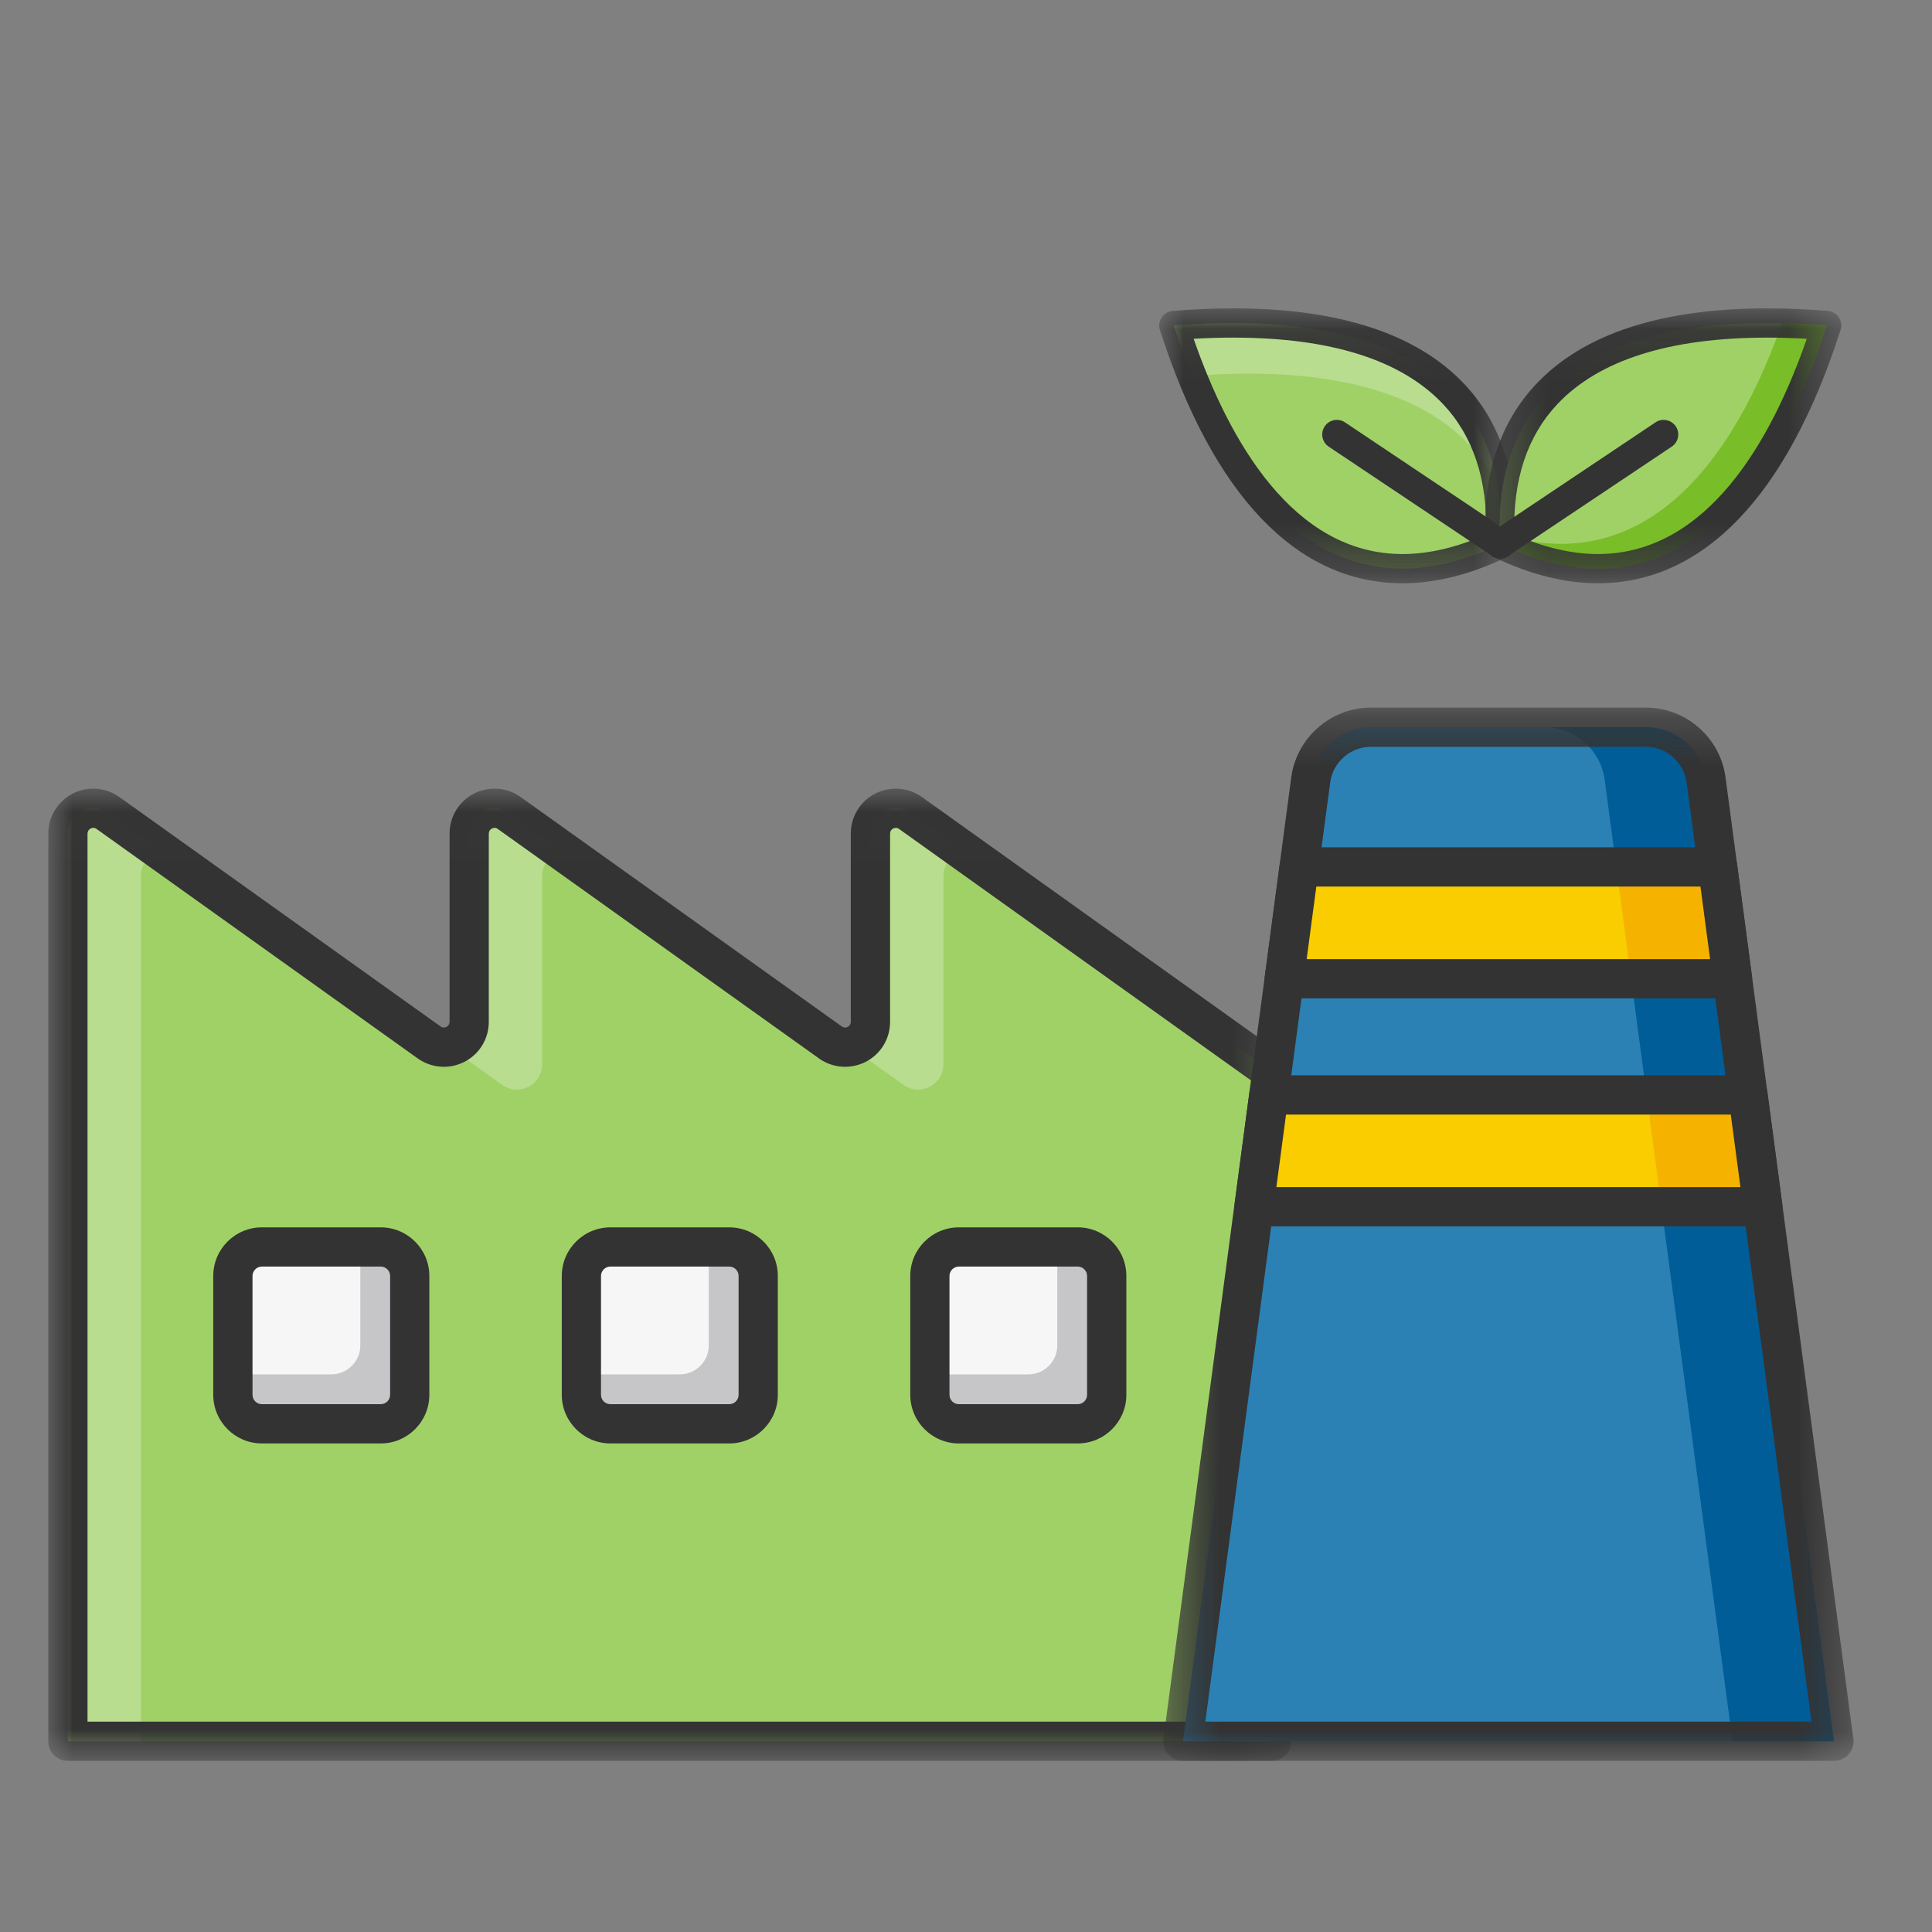 <?xml version="1.0" encoding="UTF-8"?>
<svg width="40px" height="40px" viewBox="0 0 40 40" version="1.1" xmlns="http://www.w3.org/2000/svg" xmlns:xlink="http://www.w3.org/1999/xlink">
    <rect x="0" y="0" width="40" height="40" fill="#808080" stroke="none"/>
    <!-- Generator: Sketch 58 (84663) - https://sketch.com -->
    <title>accion_climatica_40x40</title>
    <desc>Created with Sketch.</desc>
    <defs>
        <polygon id="path-1" points="0 0.021 25.735 0.021 25.735 20.15 0 20.15"></polygon>
        <polygon id="path-3" points="0.335 0.293 14.627 0.293 14.627 22.1 0.335 22.1"></polygon>
        <polygon id="path-5" points="5.1990939e-05 0.068 7.377 0.068 7.377 5.76 5.1990939e-05 5.76"></polygon>
        <polygon id="path-7" points="0.216 0.068 7.593 0.068 7.593 5.76 0.216 5.76"></polygon>
    </defs>
    <g id="accion_climatica_40x40" stroke="none" stroke-width="1" fill="none" fill-rule="evenodd">
        <g id="Group-49" transform="translate(1, 14)">
            <path d="M17.85,2.832 C17.69,2.719 17.48,2.703 17.305,2.793 C17.131,2.882 17.021,3.062 17.021,3.258 L17.021,7.157 C17.021,7.353 16.912,7.533 16.737,7.623 C16.563,7.713 16.353,7.697 16.193,7.583 L9.542,2.832 C9.382,2.719 9.172,2.703 8.998,2.793 C8.824,2.882 8.714,3.062 8.714,3.258 L8.714,7.157 C8.714,7.353 8.604,7.533 8.43,7.623 C8.255,7.713 8.046,7.697 7.886,7.583 L1.234,2.832 C1.074,2.719 0.865,2.703 0.691,2.793 C0.517,2.882 0.406,3.062 0.406,3.258 L0.406,22.05 L8.714,22.05 L17.021,22.05 L25.328,22.05 L25.328,8.175 L17.85,2.832 Z" id="Fill-1" fill="#A0D167"></path>
            <path d="M9.397,8.461 C9.556,8.575 9.766,8.59 9.941,8.501 C10.115,8.411 10.224,8.231 10.224,8.035 L10.224,4.136 C10.224,3.94 10.334,3.761 10.509,3.67 C10.553,3.648 10.601,3.631 10.648,3.622 L9.542,2.833 C9.382,2.718 9.172,2.703 8.998,2.793 C8.823,2.883 8.714,3.062 8.714,3.258 L8.714,7.157 C8.714,7.353 8.604,7.533 8.43,7.623 C8.385,7.646 8.339,7.662 8.291,7.67 L9.397,8.461 Z" id="Fill-3" fill="#B9DD8F"></path>
            <path d="M17.705,8.461 C17.864,8.575 18.074,8.59 18.248,8.501 C18.423,8.411 18.532,8.231 18.532,8.035 L18.532,4.136 C18.532,3.94 18.641,3.761 18.817,3.67 C18.861,3.648 18.908,3.631 18.955,3.622 L17.85,2.833 C17.69,2.718 17.479,2.703 17.306,2.793 C17.131,2.883 17.021,3.062 17.021,3.258 L17.021,7.157 C17.021,7.353 16.912,7.533 16.738,7.623 C16.693,7.646 16.646,7.662 16.599,7.67 L17.705,8.461 Z" id="Fill-5" fill="#B9DD8F"></path>
            <path d="M1.917,4.136 C1.917,3.94 2.027,3.761 2.201,3.67 C2.246,3.647 2.293,3.632 2.34,3.622 L1.234,2.832 C1.075,2.718 0.865,2.703 0.69,2.793 C0.516,2.882 0.406,3.062 0.406,3.258 L0.406,22.052 L1.917,22.052 L1.917,4.136 Z" id="Fill-7" fill="#B9DD8F"></path>
            <path d="M14.698,14.878 C14.698,15.209 14.429,15.478 14.098,15.478 L11.638,15.478 C11.306,15.478 11.037,15.209 11.037,14.878 L11.037,12.417 C11.037,12.086 11.306,11.818 11.638,11.818 L14.098,11.818 C14.429,11.818 14.698,12.086 14.698,12.417 L14.698,14.878 Z" id="Fill-9" fill="#F6F6F6"></path>
            <path d="M21.913,14.878 C21.913,15.209 21.644,15.478 21.313,15.478 L18.852,15.478 C18.521,15.478 18.253,15.209 18.253,14.878 L18.253,12.417 C18.253,12.086 18.521,11.818 18.852,11.818 L21.313,11.818 C21.644,11.818 21.913,12.086 21.913,12.417 L21.913,14.878 Z" id="Fill-11" fill="#F6F6F6"></path>
            <path d="M21.313,11.818 L20.89,11.818 L20.89,13.854 C20.89,14.186 20.621,14.455 20.289,14.455 L18.252,14.455 L18.252,14.878 C18.252,15.209 18.521,15.478 18.853,15.478 L21.313,15.478 C21.644,15.478 21.913,15.209 21.913,14.878 L21.913,12.417 C21.913,12.086 21.644,11.818 21.313,11.818" id="Fill-13" fill="#C6C6C9"></path>
            <path d="M14.097,11.818 L13.674,11.818 L13.674,13.854 C13.674,14.186 13.406,14.455 13.074,14.455 L11.037,14.455 L11.037,14.878 C11.037,15.209 11.306,15.478 11.638,15.478 L14.097,15.478 C14.43,15.478 14.698,15.209 14.698,14.878 L14.698,12.417 C14.698,12.086 14.43,11.818 14.097,11.818" id="Fill-15" fill="#C6C6C9"></path>
            <path d="M3.823,14.878 C3.823,15.209 4.091,15.478 4.422,15.478 L6.883,15.478 C7.214,15.478 7.483,15.209 7.483,14.878 L7.483,12.417 C7.483,12.086 7.214,11.818 6.883,11.818 L4.422,11.818 C4.091,11.818 3.823,12.086 3.823,12.417 L3.823,14.878 Z" id="Fill-17" fill="#F6F6F6"></path>
            <path d="M6.882,11.818 L6.46,11.818 L6.46,13.854 C6.46,14.186 6.19,14.455 5.859,14.455 L3.822,14.455 L3.822,14.878 C3.822,15.209 4.091,15.478 4.422,15.478 L6.882,15.478 C7.214,15.478 7.483,15.209 7.483,14.878 L7.483,12.417 C7.483,12.086 7.214,11.818 6.882,11.818" id="Fill-19" fill="#C6C6C9"></path>
            <path d="M11.638,12.223 C11.53,12.223 11.443,12.311 11.443,12.417 L11.443,14.878 C11.443,14.985 11.53,15.072 11.638,15.072 L14.097,15.072 C14.205,15.072 14.292,14.985 14.292,14.878 L14.292,12.417 C14.292,12.311 14.205,12.223 14.097,12.223 L11.638,12.223 Z M14.097,15.885 L11.638,15.885 C11.083,15.885 10.631,15.432 10.631,14.878 L10.631,12.417 C10.631,11.862 11.083,11.411 11.638,11.411 L14.097,11.411 C14.653,11.411 15.104,11.862 15.104,12.417 L15.104,14.878 C15.104,15.432 14.653,15.885 14.097,15.885 L14.097,15.885 Z" id="Fill-21" fill="#333333"></path>
            <path d="M18.852,12.223 C18.745,12.223 18.658,12.311 18.658,12.417 L18.658,14.878 C18.658,14.985 18.745,15.072 18.852,15.072 L21.313,15.072 C21.419,15.072 21.507,14.985 21.507,14.878 L21.507,12.417 C21.507,12.311 21.419,12.223 21.313,12.223 L18.852,12.223 Z M21.313,15.885 L18.852,15.885 C18.297,15.885 17.846,15.432 17.846,14.878 L17.846,12.417 C17.846,11.862 18.297,11.411 18.852,11.411 L21.313,11.411 C21.868,11.411 22.32,11.862 22.32,12.417 L22.32,14.878 C22.32,15.432 21.868,15.885 21.313,15.885 L21.313,15.885 Z" id="Fill-23" fill="#333333"></path>
            <path d="M4.422,12.223 C4.315,12.223 4.228,12.311 4.228,12.417 L4.228,14.878 C4.228,14.985 4.315,15.072 4.422,15.072 L6.883,15.072 C6.99,15.072 7.077,14.985 7.077,14.878 L7.077,12.417 C7.077,12.311 6.99,12.223 6.883,12.223 L4.422,12.223 Z M6.883,15.885 L4.422,15.885 C3.867,15.885 3.415,15.432 3.415,14.878 L3.415,12.417 C3.415,11.862 3.867,11.411 4.422,11.411 L6.883,11.411 C7.438,11.411 7.889,11.862 7.889,12.417 L7.889,14.878 C7.889,15.432 7.438,15.885 6.883,15.885 L6.883,15.885 Z" id="Fill-25" fill="#333333"></path>
            <g id="Group-29" transform="translate(0, 2.307)">
                <mask id="mask-2" fill="white">
                    <use xlink:href="#path-1"></use>
                </mask>
                <g id="Clip-28"></g>
                <path d="M0.812,19.338 L24.922,19.338 L24.922,6.077 L17.613,0.855 C17.588,0.837 17.563,0.833 17.545,0.833 C17.526,0.833 17.508,0.838 17.491,0.847 C17.452,0.867 17.428,0.907 17.428,0.951 L17.428,4.85 C17.428,5.2 17.235,5.517 16.923,5.677 C16.792,5.744 16.644,5.78 16.498,5.78 C16.303,5.78 16.115,5.72 15.957,5.607 L9.305,0.855 C9.28,0.837 9.255,0.833 9.237,0.833 C9.219,0.833 9.2,0.838 9.184,0.847 C9.144,0.867 9.12,0.907 9.12,0.951 L9.12,4.85 C9.12,5.2 8.926,5.517 8.616,5.677 C8.484,5.744 8.337,5.78 8.19,5.78 C7.995,5.78 7.808,5.72 7.649,5.607 L0.998,0.855 C0.972,0.837 0.947,0.833 0.93,0.833 C0.911,0.833 0.892,0.838 0.876,0.847 C0.836,0.867 0.812,0.907 0.812,0.951 L0.812,19.338 Z M25.329,20.15 L0.406,20.15 C0.181,20.15 -6.5e-05,19.968 -6.5e-05,19.744 L-6.5e-05,0.951 C-6.5e-05,0.601 0.193,0.285 0.504,0.124 C0.636,0.057 0.783,0.021 0.93,0.021 C1.124,0.021 1.312,0.081 1.47,0.194 L8.122,4.945 C8.146,4.963 8.172,4.967 8.19,4.967 C8.209,4.967 8.226,4.963 8.244,4.954 C8.283,4.934 8.308,4.894 8.308,4.85 L8.308,0.951 C8.308,0.601 8.501,0.285 8.812,0.124 C8.943,0.057 9.09,0.021 9.237,0.021 C9.433,0.021 9.619,0.081 9.778,0.194 L16.429,4.945 C16.454,4.963 16.48,4.967 16.498,4.967 C16.516,4.967 16.534,4.963 16.551,4.954 C16.591,4.934 16.615,4.894 16.615,4.85 L16.615,0.951 C16.615,0.601 16.808,0.285 17.12,0.124 C17.25,0.057 17.398,0.021 17.545,0.021 C17.74,0.021 17.927,0.081 18.086,0.194 L25.564,5.537 C25.671,5.613 25.735,5.736 25.735,5.868 L25.735,19.744 C25.735,19.968 25.553,20.15 25.329,20.15 L25.329,20.15 Z" id="Fill-27" fill="#333333" mask="url(#mask-2)"></path>
            </g>
            <path d="M36.969,22.051 L23.492,22.051 L26.137,2.149 C26.22,1.524 26.753,1.056 27.384,1.056 L33.076,1.056 C33.706,1.056 34.24,1.524 34.323,2.149 L36.969,22.051 Z" id="Fill-30" fill="#2B81B4"></path>
            <path d="M34.323,2.149 C34.24,1.523 33.706,1.056 33.075,1.056 L30.976,1.056 C31.607,1.056 32.141,1.523 32.224,2.149 L34.87,22.051 L36.968,22.051 L34.323,2.149 Z" id="Fill-32" fill="#005D98"></path>
            <g id="Group-36" transform="translate(22.75, 0.357)">
                <mask id="mask-4" fill="white">
                    <use xlink:href="#path-3"></use>
                </mask>
                <g id="Clip-35"></g>
                <path d="M1.205,21.288 L13.755,21.288 L11.17,1.845 C11.114,1.423 10.751,1.105 10.325,1.105 L4.634,1.105 C4.208,1.105 3.845,1.423 3.79,1.845 L1.205,21.288 Z M14.22,22.1 L14.218,22.1 L0.741,22.1 C0.624,22.1 0.512,22.05 0.435,21.961 C0.358,21.873 0.323,21.757 0.338,21.641 L2.984,1.738 C3.094,0.914 3.803,0.293 4.634,0.293 L10.325,0.293 C11.157,0.293 11.866,0.914 11.975,1.738 L14.616,21.603 C14.623,21.632 14.627,21.663 14.627,21.694 C14.627,21.918 14.445,22.1 14.22,22.1 L14.22,22.1 Z" id="Fill-34" fill="#333333" mask="url(#mask-4)"></path>
            </g>
            <polygon id="Fill-37" fill="#F9CD00" points="25.59 6.263 34.869 6.263 34.562 3.949 25.897 3.949"></polygon>
            <polygon id="Fill-39" fill="#F5B300" points="32.463 3.949 32.771 6.264 34.869 6.264 34.562 3.949"></polygon>
            <path d="M26.053,5.858 L34.406,5.858 L34.206,4.355 L26.253,4.355 L26.053,5.858 Z M34.869,6.67 L25.59,6.67 C25.472,6.67 25.362,6.619 25.284,6.531 C25.206,6.443 25.172,6.326 25.187,6.21 L25.495,3.895 C25.522,3.694 25.694,3.542 25.897,3.542 L34.562,3.542 C34.766,3.542 34.938,3.694 34.965,3.895 L35.273,6.21 C35.288,6.326 35.252,6.443 35.175,6.531 C35.099,6.619 34.987,6.67 34.869,6.67 L34.869,6.67 Z" id="Fill-41" fill="#333333"></path>
            <polygon id="Fill-43" fill="#F9CD00" points="24.962 10.984 35.497 10.984 35.189 8.669 25.27 8.669"></polygon>
            <polygon id="Fill-45" fill="#F5B300" points="33.091 8.67 33.399 10.984 35.497 10.984 35.354 9.903 35.19 8.67"></polygon>
            <path d="M25.426,10.578 L35.034,10.578 L34.834,9.076 L25.626,9.076 L25.426,10.578 Z M35.497,11.39 L24.962,11.39 C24.844,11.39 24.734,11.34 24.657,11.252 C24.579,11.163 24.544,11.047 24.56,10.93 L24.868,8.616 C24.894,8.415 25.066,8.263 25.27,8.263 L35.19,8.263 C35.393,8.263 35.566,8.415 35.593,8.616 L35.9,10.93 C35.916,11.047 35.88,11.163 35.803,11.252 C35.726,11.34 35.614,11.39 35.497,11.39 L35.497,11.39 Z" id="Fill-47" fill="#333333"></path>
        </g>
        <g id="Group-19" transform="translate(24, 6)">
            <path d="M7.064,5.261 C7.264,1.746 4.542,0.393 0.303,0.739 C1.602,4.789 3.892,6.788 7.064,5.261" id="Fill-1" fill="#A0D167"></path>
            <path d="M7.008,4.067 C6.575,1.44 4.024,0.436 0.303,0.739 C0.42,1.104 0.545,1.452 0.679,1.783 C3.828,1.537 6.132,2.234 7.008,4.067" id="Fill-3" fill="#B9DD8F"></path>
            <g id="Group-7" transform="translate(0, 0.316)">
                <mask id="mask-6" fill="white">
                    <use xlink:href="#path-5"></use>
                </mask>
                <g id="Clip-6"></g>
                <path d="M0.713,0.698 C1.449,2.812 2.774,5.155 5.039,5.155 C5.583,5.155 6.164,5.018 6.769,4.749 C6.801,3.618 6.5,2.71 5.875,2.049 C5.013,1.136 3.552,0.674 1.531,0.674 C1.268,0.674 0.994,0.682 0.713,0.698 M5.039,5.76 L5.039,5.76 C2.853,5.76 1.116,3.946 0.015,0.515 C-0.014,0.428 -0,0.332 0.051,0.255 C0.102,0.178 0.186,0.129 0.278,0.121 C0.711,0.086 1.133,0.068 1.531,0.068 C3.725,0.068 5.334,0.595 6.315,1.633 C7.091,2.455 7.445,3.575 7.366,4.963 C7.36,5.073 7.294,5.17 7.195,5.218 C6.448,5.578 5.723,5.76 5.039,5.76" id="Fill-5" fill="#333333" mask="url(#mask-6)"></path>
            </g>
            <path d="M7.064,5.564 C7.006,5.564 6.948,5.547 6.896,5.512 L3.509,3.247 C3.37,3.154 3.333,2.966 3.426,2.828 C3.519,2.689 3.707,2.651 3.846,2.744 L7.232,5.01 C7.371,5.102 7.408,5.29 7.316,5.429 C7.258,5.516 7.162,5.564 7.064,5.564" id="Fill-8" fill="#333333"></path>
            <path d="M7.057,5.261 C6.857,1.746 9.579,0.393 13.818,0.739 C12.518,4.789 10.229,6.788 7.057,5.261" id="Fill-10" fill="#A0D167"></path>
            <path d="M12.896,0.69 C11.684,4.11 9.711,5.898 7.049,5.052 C7.05,5.121 7.053,5.191 7.057,5.261 C10.229,6.788 12.519,4.789 13.818,0.739 C13.502,0.713 13.194,0.697 12.896,0.69" id="Fill-12" fill="#79BD28"></path>
            <g id="Group-16" transform="translate(6.528, 0.316)">
                <mask id="mask-8" fill="white">
                    <use xlink:href="#path-7"></use>
                </mask>
                <g id="Clip-15"></g>
                <path d="M0.824,4.749 C1.429,5.018 2.011,5.155 2.554,5.155 C4.819,5.155 6.144,2.812 6.88,0.698 C6.599,0.682 6.325,0.674 6.063,0.674 C4.042,0.674 2.58,1.136 1.718,2.049 C1.093,2.71 0.792,3.618 0.824,4.749 M2.554,5.76 C1.87,5.76 1.145,5.578 0.398,5.218 C0.299,5.17 0.233,5.073 0.227,4.963 C0.148,3.575 0.502,2.455 1.279,1.633 C2.259,0.595 3.869,0.068 6.063,0.068 C6.461,0.068 6.882,0.086 7.315,0.121 C7.407,0.129 7.491,0.178 7.542,0.255 C7.594,0.332 7.607,0.428 7.579,0.516 C6.478,3.946 4.74,5.76 2.554,5.76" id="Fill-14" fill="#333333" mask="url(#mask-8)"></path>
            </g>
            <path d="M7.057,5.564 C6.96,5.564 6.864,5.516 6.806,5.429 C6.713,5.29 6.75,5.102 6.889,5.01 L10.276,2.744 C10.414,2.651 10.602,2.689 10.696,2.828 C10.788,2.966 10.751,3.154 10.612,3.247 L7.225,5.512 C7.174,5.547 7.115,5.564 7.057,5.564" id="Fill-17" fill="#333333"></path>
        </g>
    </g>
</svg>